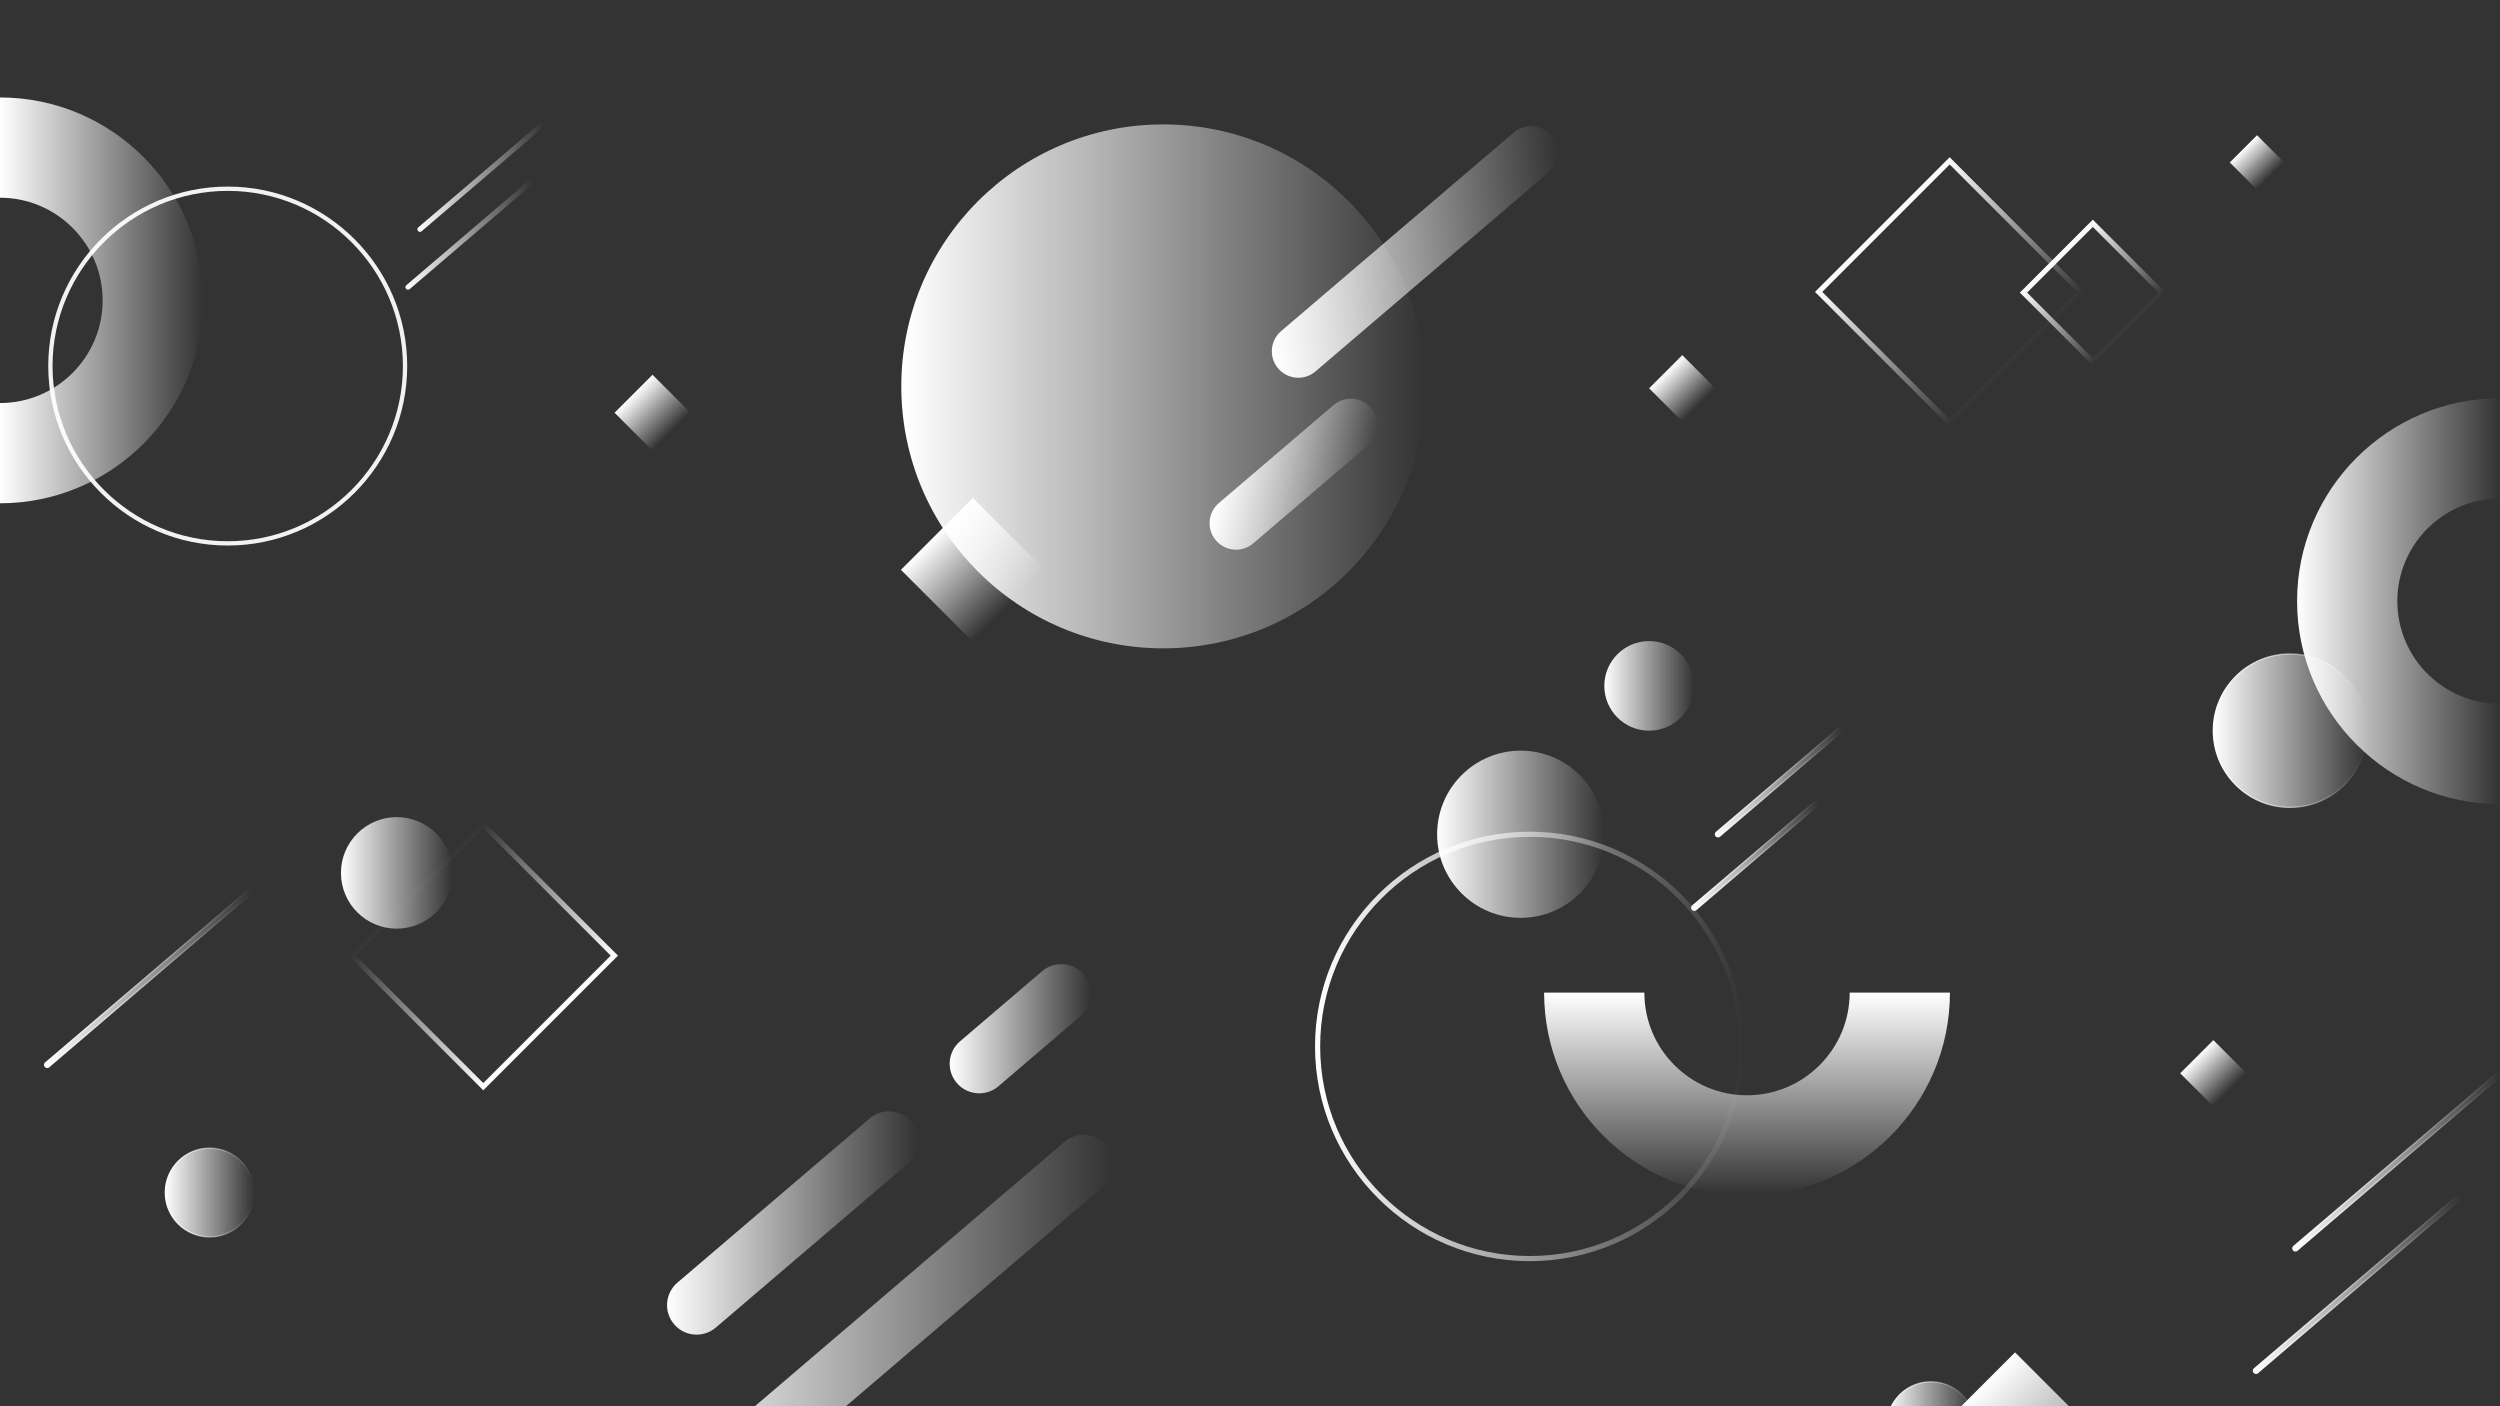 <?xml version="1.0" encoding="utf-8"?>
<!-- Generator: Adobe Illustrator 16.0.0, SVG Export Plug-In . SVG Version: 6.00 Build 0)  -->
<!DOCTYPE svg PUBLIC "-//W3C//DTD SVG 1.1//EN" "http://www.w3.org/Graphics/SVG/1.1/DTD/svg11.dtd">
<svg version="1.1" id="katman_1" xmlns="http://www.w3.org/2000/svg" xmlns:xlink="http://www.w3.org/1999/xlink" x="0px" y="0px"
	 width="1920px" height="1080px" viewBox="0 0 1920 1080" enable-background="new 0 0 1920 1080" xml:space="preserve">
<rect x="0" y="0" width="1920" height="1080" fill="#333333" stroke="none"/>
<linearGradient id="SVGID_1_" gradientUnits="userSpaceOnUse" x1="692.189" y1="296.734" x2="1094.583" y2="296.734">
	<stop  offset="0.006" style="stop-color:#FFFFFF"/>
	<stop  offset="1" style="stop-color:#FFFFFF;stop-opacity:0"/>
</linearGradient>
<circle fill="url(#SVGID_1_)" cx="893.386" cy="296.734" r="201.197"/>
<linearGradient id="SVGID_2_" gradientUnits="userSpaceOnUse" x1="1232.128" y1="526.752" x2="1300.94" y2="526.752">
	<stop  offset="0" style="stop-color:#FFFFFF"/>
	<stop  offset="1" style="stop-color:#FFFFFF;stop-opacity:0"/>
</linearGradient>
<circle fill="url(#SVGID_2_)" cx="1266.534" cy="526.752" r="34.406"/>
<linearGradient id="SVGID_3_" gradientUnits="userSpaceOnUse" x1="1103.717" y1="640.711" x2="1232.128" y2="640.711">
	<stop  offset="0" style="stop-color:#FFFFFF"/>
	<stop  offset="1" style="stop-color:#FFFFFF;stop-opacity:0"/>
</linearGradient>
<circle fill="url(#SVGID_3_)" cx="1167.922" cy="640.71" r="64.206"/>
<linearGradient id="SVGID_4_" gradientUnits="userSpaceOnUse" x1="1764.158" y1="461.701" x2="1920" y2="461.701">
	<stop  offset="0" style="stop-color:#FFFFFF"/>
	<stop  offset="1" style="stop-color:#FFFFFF;stop-opacity:0"/>
</linearGradient>
<path fill="url(#SVGID_4_)" d="M1920,617.543c-85.932,0-155.842-69.911-155.842-155.844c0-85.932,69.91-155.841,155.842-155.841
	v76.998c-43.474,0-78.842,35.369-78.842,78.843c0,43.475,35.368,78.846,78.842,78.846V617.543z"/>
<linearGradient id="SVGID_5_" gradientUnits="userSpaceOnUse" x1="872.108" y1="430.279" x2="961.687" y2="430.279" gradientTransform="matrix(1.323 -0.276 -0.276 1.236 -101.158 85.639)">
	<stop  offset="0.006" style="stop-color:#FFFFFF"/>
	<stop  offset="1" style="stop-color:#FFFFFF;stop-opacity:0"/>
</linearGradient>
<path fill="url(#SVGID_5_)" d="M949.311,422.15c-5.746,0-11.455-2.42-15.479-7.133c-7.295-8.544-6.282-21.384,2.261-28.678
	l88.14-75.257c8.543-7.296,21.383-6.285,28.678,2.26c7.296,8.544,6.282,21.384-2.261,28.678l-88.14,75.257
	C958.679,420.549,953.982,422.15,949.311,422.15z"/>
<linearGradient id="SVGID_6_" gradientUnits="userSpaceOnUse" x1="1019.677" y1="135.131" x2="1289.12" y2="135.131" gradientTransform="matrix(0.886 0.098 0.098 0.917 50.887 -43.145)">
	<stop  offset="0.006" style="stop-color:#FFFFFF"/>
	<stop  offset="1" style="stop-color:#FFFFFF;stop-opacity:0"/>
</linearGradient>
<path fill="url(#SVGID_6_)" d="M997.114,290.106c-5.746,0-11.455-2.421-15.479-7.134c-7.295-8.544-6.283-21.383,2.261-28.677
	l178.638-152.527c8.543-7.295,21.385-6.281,28.678,2.261c7.296,8.544,6.283,21.383-2.261,28.677l-178.638,152.527
	C1006.483,288.505,1001.788,290.106,997.114,290.106z"/>
<linearGradient id="SVGID_7_" gradientUnits="userSpaceOnUse" x1="1299.287" y1="657.381" x2="1396.353" y2="657.381">
	<stop  offset="0.006" style="stop-color:#FFFFFF"/>
	<stop  offset="1" style="stop-color:#FFFFFF;stop-opacity:0"/>
</linearGradient>
<linearGradient id="SVGID_8_" gradientUnits="userSpaceOnUse" x1="1298.787" y1="657.381" x2="1396.853" y2="657.381">
	<stop  offset="0.006" style="stop-color:#FFFFFF"/>
	<stop  offset="1" style="stop-color:#FFFFFF;stop-opacity:0"/>
</linearGradient>
<path fill="url(#SVGID_7_)" stroke="url(#SVGID_8_)" stroke-miterlimit="10" d="M1301.262,699.108c-0.559,0-1.112-0.235-1.502-0.691
	c-0.707-0.829-0.61-2.076,0.22-2.784l93.118-79.507c0.827-0.708,2.069-0.61,2.784,0.219c0.705,0.83,0.608,2.076-0.221,2.783
	l-93.119,79.509C1302.17,698.953,1301.717,699.108,1301.262,699.108z"/>
<linearGradient id="SVGID_9_" gradientUnits="userSpaceOnUse" x1="1317.467" y1="600.957" x2="1414.532" y2="600.957">
	<stop  offset="0.006" style="stop-color:#FFFFFF"/>
	<stop  offset="1" style="stop-color:#FFFFFF;stop-opacity:0"/>
</linearGradient>
<linearGradient id="SVGID_10_" gradientUnits="userSpaceOnUse" x1="1316.967" y1="600.957" x2="1415.032" y2="600.957">
	<stop  offset="0.006" style="stop-color:#FFFFFF"/>
	<stop  offset="1" style="stop-color:#FFFFFF;stop-opacity:0"/>
</linearGradient>
<path fill="url(#SVGID_9_)" stroke="url(#SVGID_10_)" stroke-miterlimit="10" d="M1319.441,642.686c-0.557,0-1.11-0.236-1.502-0.693
	c-0.709-0.828-0.609-2.074,0.22-2.783l93.116-79.506c0.828-0.708,2.072-0.612,2.785,0.218c0.707,0.83,0.607,2.076-0.22,2.783
	l-93.116,79.507C1320.352,642.528,1319.896,642.686,1319.441,642.686z"/>
<linearGradient id="SVGID_11_" gradientUnits="userSpaceOnUse" x1="311.378" y1="180.778" x2="408.444" y2="180.778">
	<stop  offset="0.006" style="stop-color:#FFFFFF"/>
	<stop  offset="1" style="stop-color:#FFFFFF;stop-opacity:0"/>
</linearGradient>
<path fill="url(#SVGID_11_)" d="M313.353,222.506c-0.556,0-1.11-0.235-1.502-0.691c-0.707-0.831-0.609-2.078,0.219-2.785
	l93.118-79.506c0.829-0.708,2.073-0.611,2.785,0.219c0.708,0.83,0.609,2.076-0.221,2.783l-93.117,79.509
	C314.264,222.35,313.808,222.506,313.353,222.506z"/>
<linearGradient id="SVGID_12_" gradientUnits="userSpaceOnUse" x1="320.558" y1="136.355" x2="417.623" y2="136.355">
	<stop  offset="0.006" style="stop-color:#FFFFFF"/>
	<stop  offset="1" style="stop-color:#FFFFFF;stop-opacity:0"/>
</linearGradient>
<path fill="url(#SVGID_12_)" d="M322.532,178.082c-0.557,0-1.11-0.234-1.502-0.692c-0.707-0.828-0.608-2.075,0.22-2.783
	l93.117-79.506c0.83-0.708,2.073-0.612,2.784,0.218c0.708,0.83,0.61,2.076-0.219,2.783l-93.117,79.507
	C323.442,177.927,322.988,178.082,322.532,178.082z"/>
<linearGradient id="SVGID_13_" gradientUnits="userSpaceOnUse" x1="1730.625" y1="986.506" x2="1889.713" y2="986.506">
	<stop  offset="0.006" style="stop-color:#FFFFFF"/>
	<stop  offset="1" style="stop-color:#FFFFFF;stop-opacity:0"/>
</linearGradient>
<linearGradient id="SVGID_14_" gradientUnits="userSpaceOnUse" x1="1730.125" y1="986.506" x2="1890.213" y2="986.506">
	<stop  offset="0.006" style="stop-color:#FFFFFF"/>
	<stop  offset="1" style="stop-color:#FFFFFF;stop-opacity:0"/>
</linearGradient>
<path fill="url(#SVGID_13_)" stroke="url(#SVGID_14_)" stroke-miterlimit="10" d="M1732.599,1054.711
	c-0.556,0-1.11-0.235-1.502-0.691c-0.706-0.828-0.608-2.075,0.22-2.784l155.141-132.462c0.828-0.705,2.071-0.612,2.781,0.221
	c0.71,0.828,0.611,2.076-0.219,2.782l-155.139,132.463C1733.51,1054.557,1733.055,1054.711,1732.599,1054.711z"/>
<linearGradient id="SVGID_15_" gradientUnits="userSpaceOnUse" x1="1760.912" y1="892.504" x2="1920" y2="892.504">
	<stop  offset="0.006" style="stop-color:#FFFFFF"/>
	<stop  offset="1" style="stop-color:#FFFFFF;stop-opacity:0"/>
</linearGradient>
<linearGradient id="SVGID_16_" gradientUnits="userSpaceOnUse" x1="1760.412" y1="892.504" x2="1920.5" y2="892.504">
	<stop  offset="0.006" style="stop-color:#FFFFFF"/>
	<stop  offset="1" style="stop-color:#FFFFFF;stop-opacity:0"/>
</linearGradient>
<path fill="url(#SVGID_15_)" stroke="url(#SVGID_16_)" stroke-miterlimit="10" d="M1762.887,960.708
	c-0.558,0-1.11-0.234-1.502-0.693c-0.707-0.829-0.61-2.076,0.219-2.781l155.14-132.464c0.826-0.703,2.071-0.61,2.786,0.22
	c0.705,0.829,0.607,2.076-0.221,2.784l-155.14,132.464C1763.796,960.552,1763.343,960.708,1762.887,960.708z"/>
<linearGradient id="SVGID_17_" gradientUnits="userSpaceOnUse" x1="34.278" y1="751.557" x2="193.365" y2="751.557">
	<stop  offset="0.006" style="stop-color:#FFFFFF"/>
	<stop  offset="1" style="stop-color:#FFFFFF;stop-opacity:0"/>
</linearGradient>
<linearGradient id="SVGID_18_" gradientUnits="userSpaceOnUse" x1="33.778" y1="751.557" x2="193.865" y2="751.557">
	<stop  offset="0.006" style="stop-color:#FFFFFF"/>
	<stop  offset="1" style="stop-color:#FFFFFF;stop-opacity:0"/>
</linearGradient>
<path fill="url(#SVGID_17_)" stroke="url(#SVGID_18_)" stroke-miterlimit="10" d="M36.254,819.764c-0.559,0-1.111-0.237-1.503-0.694
	c-0.708-0.828-0.61-2.075,0.219-2.784l155.138-132.463c0.828-0.706,2.074-0.609,2.784,0.223c0.707,0.827,0.609,2.075-0.219,2.781
	L37.535,819.29C37.163,819.605,36.707,819.764,36.254,819.764z"/>
<linearGradient id="SVGID_19_" gradientUnits="userSpaceOnUse" x1="512.3" y1="939.273" x2="705.368" y2="939.273">
	<stop  offset="0" style="stop-color:#FFFFFF"/>
	<stop  offset="0.995" style="stop-color:#FFFFFF;stop-opacity:0"/>
</linearGradient>
<path fill="url(#SVGID_19_)" d="M535.016,1025.016c-6.414,0-12.786-2.7-17.278-7.959c-8.142-9.536-7.013-23.867,2.523-32.014
	l147.66-126.075c9.538-8.14,23.867-7.012,32.01,2.524c8.14,9.536,7.01,23.866-2.526,32.011l-147.657,126.075
	C545.471,1023.229,540.229,1025.016,535.016,1025.016z"/>
<linearGradient id="SVGID_20_" gradientUnits="userSpaceOnUse" x1="729.36" y1="790.073" x2="837.783" y2="790.073">
	<stop  offset="0.006" style="stop-color:#FFFFFF"/>
	<stop  offset="1" style="stop-color:#FFFFFF;stop-opacity:0"/>
</linearGradient>
<path fill="url(#SVGID_20_)" d="M752.076,839.68c-6.414,0-12.786-2.699-17.278-7.961c-8.142-9.536-7.011-23.864,2.525-32.01
	l63.013-53.804c9.533-8.142,23.867-7.014,32.009,2.522c8.143,9.536,7.013,23.868-2.523,32.011l-63.013,53.805
	C762.533,837.895,757.29,839.68,752.076,839.68z"/>
<linearGradient id="SVGID_21_" gradientUnits="userSpaceOnUse" x1="1009.937" y1="803.656" x2="1339.776" y2="803.656">
	<stop  offset="0.006" style="stop-color:#FFFFFF"/>
	<stop  offset="1" style="stop-color:#FFFFFF;stop-opacity:0"/>
</linearGradient>
<path fill="url(#SVGID_21_)" d="M1174.857,968.575c-90.938,0-164.921-73.985-164.921-164.92
	c0-90.937,73.983-164.919,164.921-164.919c90.936,0,164.919,73.982,164.919,164.919
	C1339.776,894.59,1265.793,968.575,1174.857,968.575z M1174.857,642.686c-88.761,0-160.971,72.211-160.971,160.97
	c0,88.76,72.21,160.97,160.971,160.97c88.757,0,160.972-72.21,160.972-160.97C1335.829,714.896,1263.614,642.686,1174.857,642.686z"
	/>
<path fill="#F2F2F2" d="M174.89,418.968c-76.003,0-137.838-61.833-137.838-137.835c0-76.003,61.834-137.838,137.838-137.838
	c76.003,0,137.837,61.834,137.837,137.838C312.727,357.135,250.893,418.968,174.89,418.968z M174.89,146.596
	c-74.185,0-134.537,60.352-134.537,134.537c0,74.183,60.352,134.536,134.537,134.536c74.184,0,134.536-60.353,134.536-134.536
	C309.426,206.948,249.074,146.596,174.89,146.596z"/>
<linearGradient id="SVGID_22_" gradientUnits="userSpaceOnUse" x1="1250.923" y1="242.147" x2="1406.763" y2="242.147" gradientTransform="matrix(0 1 -1 0 1583.857 -488.585)">
	<stop  offset="0.006" style="stop-color:#FFFFFF"/>
	<stop  offset="0.995" style="stop-color:#FFFFFF;stop-opacity:0"/>
</linearGradient>
<path fill="url(#SVGID_22_)" d="M1341.71,918.178c-85.932,0-155.842-69.91-155.842-155.84h76.998
	c0,43.476,35.369,78.842,78.844,78.842c43.476,0,78.845-35.366,78.845-78.842h76.998
	C1497.553,848.268,1427.643,918.178,1341.71,918.178z"/>
<linearGradient id="SVGID_23_" gradientUnits="userSpaceOnUse" x1="851.814" y1="589.356" x2="929.907" y2="589.356" gradientTransform="matrix(0.707 0.707 -0.707 0.707 533.934 -609.04)">
	<stop  offset="0" style="stop-color:#FFFFFF"/>
	<stop  offset="1" style="stop-color:#FFFFFF;stop-opacity:0"/>
</linearGradient>
<polygon fill="url(#SVGID_23_)" points="747.128,492.841 691.909,437.621 747.128,382.402 802.348,437.621 "/>
<linearGradient id="SVGID_24_" gradientUnits="userSpaceOnUse" x1="610.982" y1="677.985" x2="652.209" y2="677.985" gradientTransform="matrix(0.707 0.707 -0.707 0.707 533.934 -609.04)">
	<stop  offset="0" style="stop-color:#FFFFFF"/>
	<stop  offset="1" style="stop-color:#FFFFFF;stop-opacity:0"/>
</linearGradient>
<polygon fill="url(#SVGID_24_)" points="501.132,346.115 471.98,316.965 501.132,287.813 530.283,316.965 "/>
<linearGradient id="SVGID_25_" gradientUnits="userSpaceOnUse" x1="1881.847" y1="538.298" x2="2061.8" y2="538.298" gradientTransform="matrix(0.707 0.707 -0.707 0.707 533.934 -609.04)">
	<stop  offset="0" style="stop-color:#FFFFFF"/>
	<stop  offset="1" style="stop-color:#FFFFFF;stop-opacity:0"/>
</linearGradient>
<polyline fill="url(#SVGID_25_)" points="1420.335,1165.866 1547.578,1038.623 1674.824,1165.866 "/>
<linearGradient id="SVGID_26_" gradientUnits="userSpaceOnUse" x1="1159.558" y1="105.487" x2="1195.574" y2="105.487" gradientTransform="matrix(0.707 0.707 -0.707 0.707 533.934 -609.04)">
	<stop  offset="0" style="stop-color:#FFFFFF"/>
	<stop  offset="1" style="stop-color:#FFFFFF;stop-opacity:0"/>
</linearGradient>
<polygon fill="url(#SVGID_26_)" points="1292,323.672 1266.535,298.207 1292,272.741 1317.468,298.207 "/>
<linearGradient id="SVGID_27_" gradientUnits="userSpaceOnUse" x1="1352.253" y1="-329.264" x2="1381.84" y2="-329.264" gradientTransform="matrix(0.707 0.707 -0.707 0.707 533.934 -609.04)">
	<stop  offset="0" style="stop-color:#FFFFFF"/>
	<stop  offset="1" style="stop-color:#FFFFFF;stop-opacity:0"/>
</linearGradient>
<polygon fill="url(#SVGID_27_)" points="1733.395,145.696 1712.475,124.776 1733.395,103.855 1754.315,124.776 "/>
<linearGradient id="SVGID_28_" gradientUnits="userSpaceOnUse" x1="1819.968" y1="189.092" x2="1855.983" y2="189.092" gradientTransform="matrix(0.707 0.707 -0.707 0.707 533.934 -609.04)">
	<stop  offset="0" style="stop-color:#FFFFFF"/>
	<stop  offset="1" style="stop-color:#FFFFFF;stop-opacity:0"/>
</linearGradient>
<polygon fill="url(#SVGID_28_)" points="1699.859,849.766 1674.393,824.299 1699.859,798.832 1725.326,824.299 "/>
<linearGradient id="SVGID_29_" gradientUnits="userSpaceOnUse" x1="454.379" y1="481.56" x2="510.405" y2="537.586" gradientTransform="matrix(-1 0 0 -1 2089.666 734.31)">
	<stop  offset="0" style="stop-color:#FFFFFF;stop-opacity:0"/>
	<stop  offset="1" style="stop-color:#FFFFFF"/>
</linearGradient>
<path fill="url(#SVGID_29_)" d="M1607.274,280.761l-56.026-56.024l56.026-56.025l56.025,56.025L1607.274,280.761z M1556.832,224.736
	l50.442,50.441l50.441-50.441l-50.441-50.442L1556.832,224.736z"/>
<linearGradient id="SVGID_30_" gradientUnits="userSpaceOnUse" x1="540.586" y1="458.392" x2="644.033" y2="561.839" gradientTransform="matrix(-1 0 0 -1 2089.666 734.31)">
	<stop  offset="0" style="stop-color:#FFFFFF;stop-opacity:0"/>
	<stop  offset="1" style="stop-color:#FFFFFF"/>
</linearGradient>
<path fill="url(#SVGID_30_)" d="M1497.356,327.641L1393.91,224.195l103.446-103.447l103.448,103.447L1497.356,327.641z
	 M1399.494,224.195l97.862,97.862l97.864-97.862l-97.864-97.864L1399.494,224.195z"/>
<linearGradient id="SVGID_31_" gradientUnits="userSpaceOnUse" x1="1666.784" y1="-51.331" x2="1770.232" y2="52.117" gradientTransform="matrix(-1 0 0 -1 2089.666 734.31)">
	<stop  offset="0" style="stop-color:#FFFFFF"/>
	<stop  offset="1" style="stop-color:#FFFFFF;stop-opacity:0"/>
</linearGradient>
<path fill="url(#SVGID_31_)" d="M371.158,837.363L267.71,733.917l103.448-103.448l103.447,103.448L371.158,837.363z
	 M273.295,733.917l97.863,97.862l97.863-97.862l-97.863-97.864L273.295,733.917z"/>
<linearGradient id="SVGID_32_" gradientUnits="userSpaceOnUse" x1="1449.093" y1="1095.134" x2="1516.899" y2="1095.134">
	<stop  offset="0" style="stop-color:#FFFFFF"/>
	<stop  offset="1" style="stop-color:#FFFFFF;stop-opacity:0"/>
</linearGradient>
<linearGradient id="SVGID_33_" gradientUnits="userSpaceOnUse" x1="1448.593" y1="1095.134" x2="1517.399" y2="1095.134">
	<stop  offset="0.006" style="stop-color:#FFFFFF"/>
	<stop  offset="1" style="stop-color:#FFFFFF;stop-opacity:0"/>
</linearGradient>
<circle fill="url(#SVGID_32_)" stroke="url(#SVGID_33_)" stroke-miterlimit="10" cx="1482.996" cy="1095.132" r="33.903"/>
<linearGradient id="SVGID_34_" gradientUnits="userSpaceOnUse" x1="1699.859" y1="561.158" x2="1817.736" y2="561.158">
	<stop  offset="0" style="stop-color:#FFFFFF"/>
	<stop  offset="1" style="stop-color:#FFFFFF;stop-opacity:0"/>
</linearGradient>
<linearGradient id="SVGID_35_" gradientUnits="userSpaceOnUse" x1="1699.359" y1="561.158" x2="1818.236" y2="561.158">
	<stop  offset="0.006" style="stop-color:#FFFFFF"/>
	<stop  offset="1" style="stop-color:#FFFFFF;stop-opacity:0"/>
</linearGradient>
<circle fill="url(#SVGID_34_)" stroke="url(#SVGID_35_)" stroke-miterlimit="10" cx="1758.798" cy="561.158" r="58.938"/>
<linearGradient id="SVGID_36_" gradientUnits="userSpaceOnUse" x1="502.767" y1="1008.65" x2="854.936" y2="1008.65">
	<stop  offset="0.006" style="stop-color:#FFFFFF"/>
	<stop  offset="1" style="stop-color:#FFFFFF;stop-opacity:0"/>
</linearGradient>
<path fill="url(#SVGID_36_)" d="M849.498,879.519c-8.14-9.539-22.473-10.664-32.009-2.524L503.11,1145.422
	c-0.121,0.103-0.225,0.22-0.343,0.324h69.897l274.311-234.217C856.51,903.388,857.641,889.055,849.498,879.519z"/>
<linearGradient id="SVGID_37_" gradientUnits="userSpaceOnUse" x1="1198.973" y1="560.219" x2="1354.814" y2="560.219" gradientTransform="matrix(-1 0 0 -1 1354.814 790.909)">
	<stop  offset="0" style="stop-color:#FFFFFF;stop-opacity:0"/>
	<stop  offset="1" style="stop-color:#FFFFFF"/>
</linearGradient>
<path fill="url(#SVGID_37_)" d="M0,74.848c85.931,0,155.841,69.91,155.841,155.842c0,85.933-69.911,155.843-155.841,155.843v-76.999
	c43.473,0,78.844-35.37,78.844-78.844c0-43.474-35.371-78.844-78.844-78.844V74.848z"/>
<linearGradient id="SVGID_38_" gradientUnits="userSpaceOnUse" x1="261.861" y1="670.379" x2="347.522" y2="670.379">
	<stop  offset="0" style="stop-color:#FFFFFF"/>
	<stop  offset="1" style="stop-color:#FFFFFF;stop-opacity:0"/>
</linearGradient>
<circle fill="url(#SVGID_38_)" cx="304.691" cy="670.38" r="42.83"/>
<linearGradient id="SVGID_39_" gradientUnits="userSpaceOnUse" x1="126.983" y1="915.865" x2="195.143" y2="915.865">
	<stop  offset="0" style="stop-color:#FFFFFF"/>
	<stop  offset="1" style="stop-color:#FFFFFF;stop-opacity:0"/>
</linearGradient>
<linearGradient id="SVGID_40_" gradientUnits="userSpaceOnUse" x1="126.483" y1="915.865" x2="195.643" y2="915.865">
	<stop  offset="0.006" style="stop-color:#FFFFFF"/>
	<stop  offset="1" style="stop-color:#FFFFFF;stop-opacity:0"/>
</linearGradient>
<circle fill="url(#SVGID_39_)" stroke="url(#SVGID_40_)" stroke-miterlimit="10" cx="161.063" cy="915.866" r="34.08"/>
</svg>
